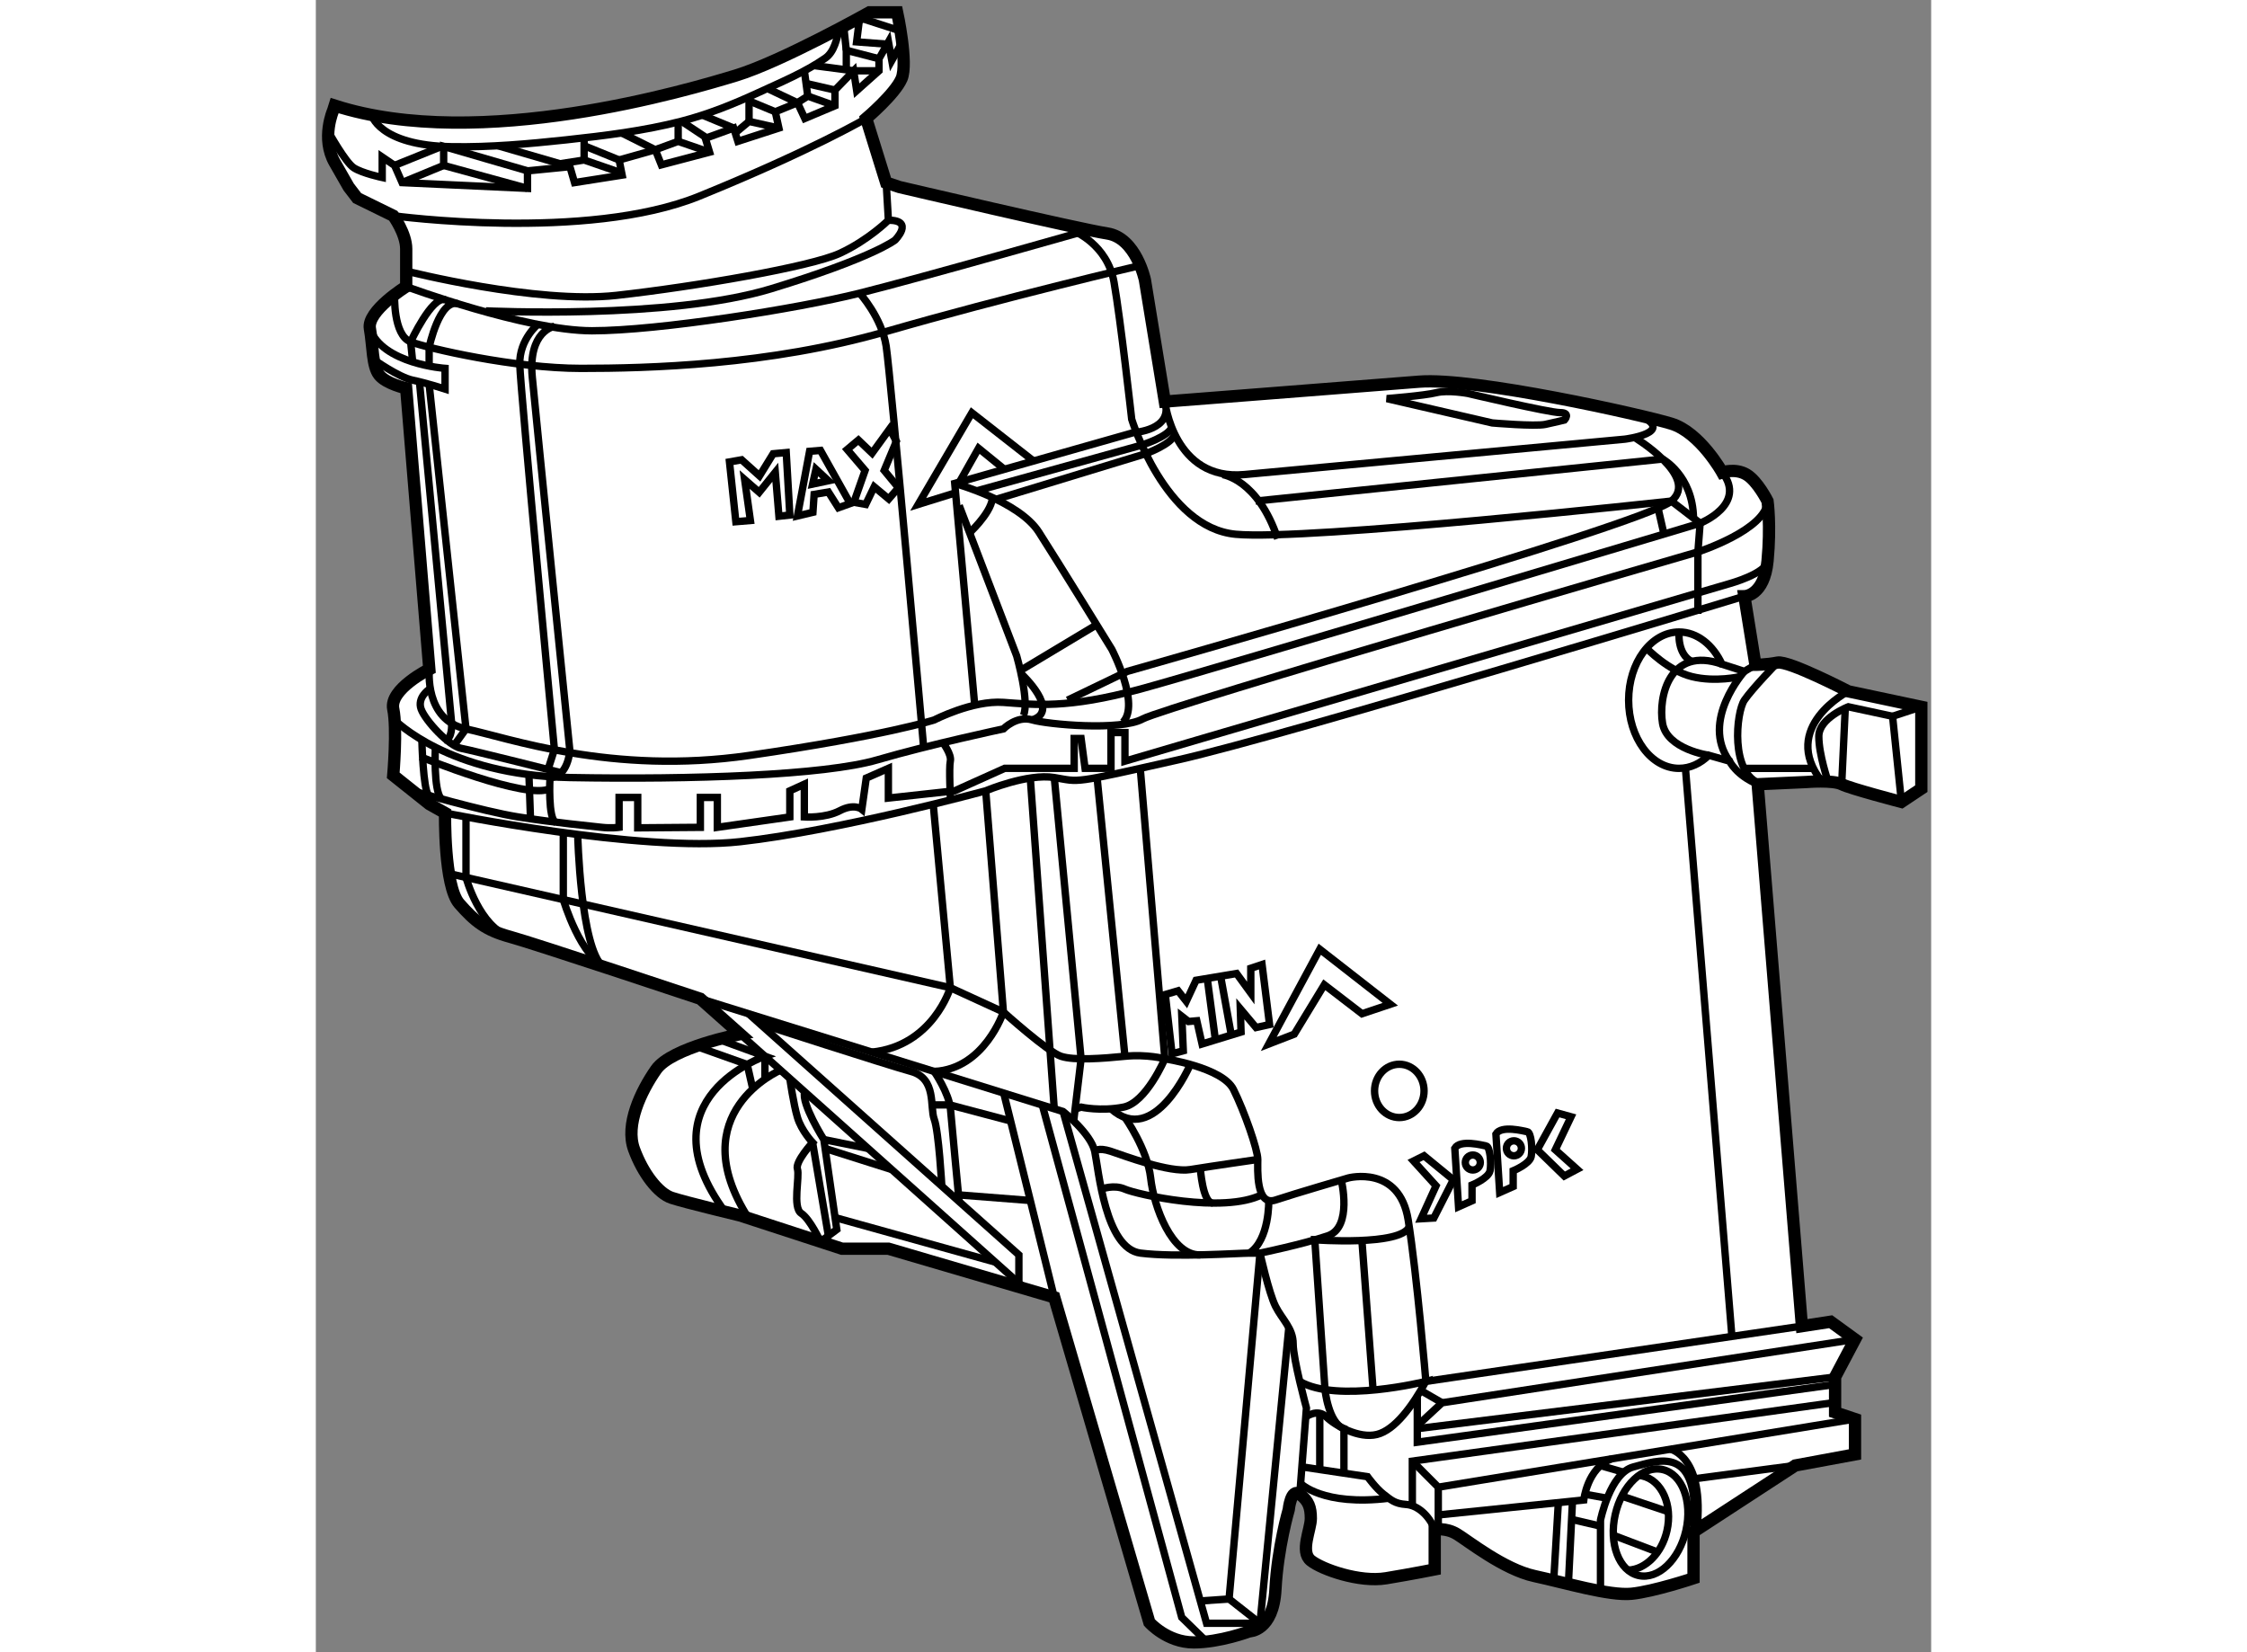 <?xml version="1.0" encoding="utf-8"?>
<!-- Generator: Adobe Illustrator 15.1.0, SVG Export Plug-In . SVG Version: 6.00 Build 0)  -->
<!DOCTYPE svg PUBLIC "-//W3C//DTD SVG 1.1//EN" "http://www.w3.org/Graphics/SVG/1.1/DTD/svg11.dtd">
<svg version="1.1" xmlns="http://www.w3.org/2000/svg" xmlns:xlink="http://www.w3.org/1999/xlink" x="0px" y="0px" width="244.8px"
	 height="180px" viewBox="25.231 36.708 65.727 67.228" enable-background="new 0 0 244.8 180" xml:space="preserve">
	
<rect x="25.231" y="36.708" width="65.727" height="67.228" fill="#808080" stroke="none"/>
	
<g><path fill="#FFFFFF" stroke="#000000" stroke-width="0.5" d="M25.937,41.197c0,0-0.503,1.14,0.064,2.13
				c0.567,0.99,0.567,0.99,0.567,0.99l0.345,0.45l1.469,0.72c0,0,0.526,0.72,0.526,1.35s0,1.53,0,1.53s-1.604,0.99-1.478,1.71
				c0.127,0.72,0.091,1.53,0.379,1.89c0.289,0.36,1.098,0.54,1.098,0.54l0.942,11.43c0,0-1.633,0.81-1.468,1.62
				c0.166,0.811,0,2.7,0,2.7l1.468,1.17l0.64,0.36c0,0-0.052,2.97,0.578,3.69c0.63,0.72,1.08,1.08,2.07,1.35
				c0.989,0.27,7.739,2.52,7.739,2.52l1.621,1.44c0,0-2.79,0.54-3.42,1.44c-0.63,0.9-1.26,2.25-0.9,3.24
				c0.36,0.989,0.99,1.8,1.53,1.979c0.54,0.18,2.79,0.72,2.79,0.72l4.14,1.35h1.89l6.75,1.98l3.87,13.229c0,0,0.72,0.811,1.8,0.811
				s2.268-0.45,2.268-0.45s0.972,0,1.062-1.71s0.54-3.24,0.54-3.24s0.09-0.899,0.45-0.63s0.45,0.54,0.45,0.99s-0.45,1.351,0,1.71
				c0.45,0.36,1.98,0.899,3.06,0.72s1.98-0.359,1.98-0.359v-1.62c0,0,0.45-0.091,0.9,0.18c0.45,0.271,1.913,1.44,3.162,1.71
				c1.249,0.27,3.048,0.811,3.948,0.72c0.9-0.09,2.521-0.63,2.521-0.63v-1.89l4.14-2.7l2.43-0.45v-1.439l-0.81-0.271v-1.439
				l0.81-1.53l-0.99-0.72l-1.17,0.18l-1.8-22.05l1.979-0.09c0,0,1.081-0.09,1.44,0.09c0.36,0.18,2.43,0.72,2.43,0.72l0.81-0.54v-3.33
				l-2.97-0.63c0,0-2.43-1.26-2.88-1.17c-0.45,0.09-0.9,0.09-0.9,0.09l-0.45-2.79c0,0,0.807,0,0.943-1.44c0.137-1.44,0-2.43,0-2.43
				s-0.403-0.81-0.854-1.08c-0.45-0.27-0.99-0.09-0.99-0.09s-0.9-1.621-2.07-1.98c-1.17-0.36-8.011-1.89-10.261-1.71
				s-10.35,0.81-10.35,0.81l-0.81-4.95c0,0-0.36-1.71-1.53-1.89c-1.17-0.18-8.46-1.89-8.46-1.89l-0.54-0.18l-0.811-2.61
				c0,0,1.17-0.99,1.44-1.62c0.27-0.63-0.18-2.7-0.18-2.7h-1.125c0,0-3.572,2.004-5.431,2.57c-1.859,0.564-10.418,3.131-16.331,1.226
				L25.937,41.197z"></path><path fill="none" stroke="#000000" stroke-width="0.3" d="M30.49,69.787c0,0,7.958,1.62,12.008,1.169
				c4.05-0.45,9.99-2.07,9.99-2.07s1.71-0.72,2.79-0.54c1.08,0.18,0.63,0.271,5.04-0.72c4.41-0.99,23.04-6.66,23.04-6.66"></path><path fill="none" stroke="#000000" stroke-width="0.3" d="M40.877,77.347l14.761,4.59c0,0,1.132,0.9,1.286,1.62
				c0.154,0.72,0.424,3.96,1.864,4.14c1.439,0.18,3.996,0,4.428,0s0.432,0,0.432,0s0.36,1.62,0.63,2.16
				c0.27,0.541,0.72,0.9,0.72,1.53c0,0.631,0.54,2.61,0.54,2.61l-0.271,3.51"></path><path fill="none" stroke="#000000" stroke-width="0.3" d="M30.49,72.217l20.558,4.68l2.16,0.99c0,0,1.8,1.62,2.34,1.8
				s1.701,0.09,2.605,0c0.904-0.09,1.625,0.104,1.625,0.104s2.34,0.346,2.79,1.246c0.45,0.9,0.99,2.458,0.99,2.849
				c0,0.391-0.09,1.921,0.72,1.651c0.81-0.27,2.97-0.9,2.97-0.9s2.07-0.54,2.43,1.71c0.36,2.25,0.72,6.57,0.72,6.57l15.3-2.25"></path><path fill="none" stroke="#000000" stroke-width="0.3" d="M65.51,94.362c0,0,0.478-0.355,0.838,0
				c0.36,0.354,1.324,0.895,2.057,0.714c0.733-0.179,1.453-1.169,1.993-2.159c0,0-3.606,0.9-5.133,0"></path><path fill="none" stroke="#000000" stroke-width="0.3" d="M28.436,66.001c0,0,2.182,2.255,7.132,2.345
				c4.95,0.09,10.35-0.09,12.51-0.72c2.16-0.63,5.13-1.26,5.13-1.26s0.54-0.552,1.169-0.366c0.63,0.186,3.6,0.458,4.5-0.039
				c0.9-0.496,22.59-6.796,22.59-6.796s2.788-0.9,2.833-2.07"></path><path fill="none" stroke="#000000" stroke-width="0.3" d="M28.436,48.696c0,0-0.068,1.65,0.652,1.921
				c0.72,0.27,4.23,1.08,6.93,1.08c2.7,0,7.65-0.121,12.42-1.5c4.77-1.38,10.338-2.686,10.338-2.686"></path><path fill="none" stroke="#000000" stroke-width="0.3" d="M50.352,69.434l0.696,7.463c0,0-0.705,2.362-3.188,2.621"></path><path fill="none" stroke="#000000" stroke-width="0.3" d="M52.488,68.887l0.72,9c0,0-0.769,2.318-2.815,2.419
				c0,0,0.608,0.891,0.662,1.531c0.053,0.64,0.352,3.763,0.352,3.763"></path><path fill="none" stroke="#000000" stroke-width="0.3" d="M58.776,67.973l1.001,11.818c0,0-0.758,1.786-1.684,1.966
				c-0.926,0.18-1.725,0-1.725,0l-0.244,0.081"></path><polyline fill="none" stroke="#000000" stroke-width="0.3" points="55.278,68.347 56.369,79.79 56.067,82.321 		"></polyline><line fill="none" stroke="#000000" stroke-width="0.3" x1="54.302" y1="68.369" x2="55.278" y2="81.837"></line><line fill="none" stroke="#000000" stroke-width="0.3" x1="57.019" y1="68.347" x2="58.153" y2="79.687"></line><path fill="none" stroke="#000000" stroke-width="0.3" d="M60.813,80.021c0,0-1.459,3.397-3.228,1.802"></path><path fill="none" stroke="#000000" stroke-width="0.3" d="M58.153,82.175c0,0,0.917,1.292,1.046,2.462
				c0.128,1.17,0.858,3.17,2.02,3.131"></path><path fill="none" stroke="#000000" stroke-width="0.3" d="M35.3,70.584v2.728c0,0,0.713,2.427,1.822,2.792"></path><path fill="none" stroke="#000000" stroke-width="0.3" d="M31.341,69.95v2.46c0,0,0.545,2.029,1.797,2.417"></path><path fill="none" stroke="#000000" stroke-width="0.3" d="M29.85,63.937c0,0-0.215,2.07,1.492,2.43
				c1.707,0.36,5.937,1.89,11.517,1.08s7.535-1.445,7.535-1.445s1.555-0.805,2.815-0.714c1.26,0.09,2.587,0.27,5.568-0.54
				c2.981-0.81,22.781-6.75,22.781-6.75s1.916-0.762,0.9-2.07"></path><path fill="none" stroke="#000000" stroke-width="0.3" d="M28.908,48.367c0,0,4.86,1.8,7.56,1.8s8.37-0.9,10.89-1.53
				c2.52-0.63,9.45-2.61,9.45-2.61"></path><path fill="none" stroke="#000000" stroke-width="0.3" d="M47.358,48.637c0,0,0.9,0.99,1.08,2.16c0.18,1.17,1.53,16.38,1.53,16.38
				"></path><path fill="none" stroke="#000000" stroke-width="0.3" d="M34.938,49.987c0,0-1.08,0.18-0.9,2.07c0.18,1.89,1.53,15.21,1.53,15.21
				s-0.09,1.08-0.81,1.08c0,0-0.09,1.699,0.238,1.823"></path><path fill="none" stroke="#000000" stroke-width="0.3" d="M52.038,65.377l-0.811-9l7.29-2.07c0,0,1.621-0.089,1.26-1.26
				c0,0,0.36,3.24,3.24,2.97c2.88-0.27,15.48-1.44,15.48-1.44s2.16-0.271,0.54-0.99"></path><path fill="none" stroke="#000000" stroke-width="0.3" d="M56.088,46.117c0,0,1.35,0.54,1.62,2.07c0.27,1.53,0.72,5.58,0.72,5.58
				s1.35,4.41,4.23,4.68c2.88,0.271,17.73-1.35,17.73-1.35l1.169,0.9l-0.09,1.17v2.52"></path><path fill="none" stroke="#000000" stroke-width="0.3" d="M62.118,56.017c0,0,1.44,0.18,2.25,2.61"></path><path fill="none" stroke="#000000" stroke-width="0.3" d="M78.858,54.487c0,0,2.7,1.62,1.53,2.61
				c-1.17,0.99-22.14,6.93-22.14,6.93l-2.43,1.17"></path><path fill="none" stroke="#000000" stroke-width="0.3" d="M63.468,57.097l16.56-1.71c0,0,1.23,0.66,1.26,2.4"></path><path fill="none" stroke="#000000" stroke-width="0.3" d="M51.228,56.377c0,0,2.61,0.72,3.42,1.98s2.97,4.77,2.97,4.77
				s1.17,2.25,0.45,2.97"></path><path fill="none" stroke="#000000" stroke-width="0.3" d="M51.408,57.277l2.34,6.12c0,0,0.54,1.89,0.27,2.43"></path><path fill="none" stroke="#000000" stroke-width="0.3" d="M51.768,58.447c0,0,0.9-0.81,0.99-1.44"></path><line fill="none" stroke="#000000" stroke-width="0.3" x1="53.838" y1="64.027" x2="56.988" y2="62.137"></line><path fill="none" stroke="#000000" stroke-width="0.3" d="M28.908,47.737c0,0,5.31,1.35,8.55,0.99c3.24-0.36,7.919-1.17,9.09-1.71
				c1.17-0.54,1.98-1.35,1.98-1.35l-0.09-1.53"></path><path fill="none" stroke="#000000" stroke-width="0.3" d="M32.148,49.357c0,0,7.47,0.36,11.61-0.9
				c4.14-1.26,5.04-1.979,5.04-1.979s0.81-0.81-0.27-0.81"></path><polygon fill="none" stroke="#000000" stroke-width="0.3" points="42.062,55.504 42.321,57.936 42.913,57.887 42.679,56.22 
				43.271,56.739 43.926,55.924 44.074,57.714 44.518,57.665 44.371,55.122 43.839,55.171 43.284,56.072 42.556,55.417 		"></polygon><polygon fill="none" stroke="#000000" stroke-width="0.3" points="45.321,55.072 44.827,57.702 45.457,57.553 45.506,56.825 
				46.086,56.727 46.494,57.369 46.975,57.196 45.765,55.035 		"></polygon><polygon fill="none" stroke="#000000" stroke-width="0.3" points="45.58,55.8 45.444,56.406 46.086,56.27 		"></polygon><polygon fill="none" stroke="#000000" stroke-width="0.3" points="46.852,54.998 47.58,55.85 47.123,57.146 47.605,57.232 
				47.95,56.516 48.543,57.01 48.938,56.554 48.357,55.85 48.852,54.665 48.58,54.159 47.864,55.146 47.308,54.615 		"></polygon><polyline fill="none" stroke="#000000" stroke-width="0.3" points="54.419,55.455 51.925,53.504 49.741,57.232 51.209,56.776 		
				"></polyline><polyline fill="none" stroke="#000000" stroke-width="0.3" points="51.407,56.344 52.197,54.948 53.259,55.813 		"></polyline><path fill="none" stroke="#000000" stroke-width="0.3" d="M52.876,57.035l6.111-1.863c0,0,1.111-0.396,1.197-0.815"></path><path fill="none" stroke="#000000" stroke-width="0.3" d="M52.135,56.677l6.679-1.852c0,0,1.161-0.358,1.247-0.753"></path><path fill="none" stroke="#000000" stroke-width="0.3" d="M27.488,41.354c0,0,0.271,1.275,3.287,1.324
				c1.548,0.025,3.099-0.114,4.636-0.279c1.567-0.169,3.168-0.365,4.697-0.759c1.086-0.28,2.122-0.699,3.139-1.168
				c0.914-0.422,1.88-0.823,2.711-1.397c0.382-0.265,0.458-0.782,0.589-1.204"></path><path fill="none" stroke="#000000" stroke-width="0.3" d="M28.382,45.487c0,0,7.864,1.068,12.451-0.796
				c4.587-1.864,6.795-3.164,6.795-3.164"></path><path fill="none" stroke="#000000" stroke-width="0.3" d="M25.74,42.062c0,0,0.694,1.255,1.038,1.476s1.153,0.393,1.153,0.393
				v-0.834l0.504,0.343l0.306,0.698l5.102,0.235v-0.712l1.726-0.171l0.188,0.648l1.937-0.305l-0.122-0.615l1.472-0.416l0.245,0.614
				l1.962-0.516l-0.171-0.564l1.153-0.417l0.171,0.54l1.668-0.54l-0.147-0.662l0.904-0.368l0.298,0.639l1.227-0.516v-0.638
				l0.761-0.785l0.123,0.809l0.907-0.809v-0.491l0.386-0.687l0.135,0.76l0.427-0.76"></path><line fill="none" stroke="#000000" stroke-width="0.3" x1="28.434" y1="43.439" x2="30.31" y2="42.682"></line><line fill="none" stroke="#000000" stroke-width="0.3" x1="30.432" y1="43.439" x2="33.842" y2="44.372"></line><polyline fill="none" stroke="#000000" stroke-width="0.3" points="33.842,43.659 30.432,42.667 30.432,43.439 28.74,44.137 		"></polyline><line fill="none" stroke="#000000" stroke-width="0.3" x1="35.568" y1="43.488" x2="32.642" y2="42.638"></line><polyline fill="none" stroke="#000000" stroke-width="0.3" points="35.165,43.372 36.147,43.218 37.676,43.747 		"></polyline><line fill="none" stroke="#000000" stroke-width="0.3" x1="36.147" y1="43.218" x2="36.147" y2="42.317"></line><line fill="none" stroke="#000000" stroke-width="0.3" x1="37.57" y1="43.217" x2="36.147" y2="42.638"></line><polyline fill="none" stroke="#000000" stroke-width="0.3" points="37.676,42.119 39.042,42.801 39.974,42.46 41.25,42.899 		"></polyline><polyline fill="none" stroke="#000000" stroke-width="0.3" points="42.294,42.119 42.858,41.649 44.07,41.918 		"></polyline><polyline fill="none" stroke="#000000" stroke-width="0.3" points="46.352,41.011 45.248,40.619 44.827,40.888 43.605,40.309 		
				"></polyline><polyline fill="none" stroke="#000000" stroke-width="0.3" points="48.142,39.588 47.112,39.588 45.489,39.375 		"></polyline><line fill="none" stroke="#000000" stroke-width="0.3" x1="39.974" y1="41.674" x2="39.974" y2="42.46"></line><line fill="none" stroke="#000000" stroke-width="0.3" x1="42.858" y1="41.649" x2="42.858" y2="40.649"></line><line fill="none" stroke="#000000" stroke-width="0.3" x1="45.248" y1="40.619" x2="45.109" y2="39.588"></line><line fill="none" stroke="#000000" stroke-width="0.3" x1="41.128" y1="42.317" x2="40.108" y2="41.641"></line><line fill="none" stroke="#000000" stroke-width="0.3" x1="42.231" y1="41.918" x2="40.958" y2="41.391"></line><line fill="none" stroke="#000000" stroke-width="0.3" x1="43.923" y1="41.256" x2="42.858" y2="40.814"></line><line fill="none" stroke="#000000" stroke-width="0.3" x1="46.352" y1="40.373" x2="45.179" y2="40.103"></line><polyline fill="none" stroke="#000000" stroke-width="0.3" points="48.142,39.098 46.815,38.754 46.815,39.588 		"></polyline><polyline fill="none" stroke="#000000" stroke-width="0.3" points="48.528,38.509 47.235,38.411 47.358,37.43 49.028,37.97 		"></polyline><line fill="none" stroke="#000000" stroke-width="0.3" x1="46.815" y1="38.754" x2="46.709" y2="37.778"></line><path fill="none" stroke="#000000" stroke-width="0.3" d="M29.172,68.887c0,0,2.855,0.836,4.296,1.063
				c1.44,0.227,3.001,0.377,3.391,0.422c0.389,0.045,0.711,0,0.711,0v-1.215h0.758v1.235l2.549-0.02v-1.215h0.69v1.215l2.95-0.422
				v-1.063l0.59-0.27v1.333c0,0,0.844,0.06,1.44-0.253s0.9-0.06,0.9-0.06l0.18-1.269l0.9-0.396v1.209l2.7-0.295l2.031-0.914h2.829
				v-1.215h0.281l0.162,1.215h1.055v-1.456h0.568v1.163l24.601-7.223c0,0,1.508-0.412,1.547-0.931"></path><path fill="none" stroke="#000000" stroke-width="0.3" d="M50.746,66.928c0,0,0.362,0.476,0.302,0.752
				c-0.06,0.277,0.007,1.579,0.007,1.579"></path><line fill="none" stroke="#000000" stroke-width="0.3" x1="42.498" y1="78.787" x2="54.093" y2="89.149"></line><polyline fill="none" stroke="#000000" stroke-width="0.3" points="42.838,77.957 53.838,87.769 53.838,88.921 		"></polyline><line fill="none" stroke="#000000" stroke-width="0.3" x1="55.278" y1="89.497" x2="53.208" y2="81.134"></line><path fill="none" stroke="#000000" stroke-width="0.3" d="M50.702,84.972c0,0-0.124-2.232-0.309-2.723
				c-0.185-0.492,0.107-1.654-0.939-1.942c-1.046-0.289-6.164-1.947-6.164-1.947"></path><polyline fill="none" stroke="#000000" stroke-width="0.3" points="50.305,81.666 51.025,81.666 53.501,82.321 		"></polyline><line fill="none" stroke="#000000" stroke-width="0.3" x1="51.228" y1="85.316" x2="54.302" y2="85.556"></line><path fill="none" stroke="#000000" stroke-width="0.3" d="M44.518,80.593c0,0,0.147,1.039,0.309,1.582
				c0.161,0.542,0.617,1.022,0.617,1.022s-0.718,0.78-0.617,1.08c0.101,0.3-0.212,1.56,0.154,1.8c0.366,0.24,0.784,1.155,0.784,1.155
				l0.663-0.495l-0.527-3.66c0,0-0.938-1.485-0.776-1.943"></path><line fill="none" stroke="#000000" stroke-width="0.3" x1="46.086" y1="86.992" x2="45.444" y2="83.197"></line><line fill="none" stroke="#000000" stroke-width="0.3" x1="46.357" y1="86.25" x2="52.876" y2="88.062"></line><line fill="none" stroke="#000000" stroke-width="0.3" x1="45.953" y1="83.439" x2="48.663" y2="84.297"></line><line fill="none" stroke="#000000" stroke-width="0.3" x1="45.901" y1="83.077" x2="47.703" y2="83.439"></line><path fill="none" stroke="#000000" stroke-width="0.3" d="M44.138,80.253c0,0-4.05,1.726-1.3,6.024"></path><polyline fill="none" stroke="#000000" stroke-width="0.3" points="40.697,79.28 42.783,80.021 43.01,81.02 		"></polyline><path fill="none" stroke="#000000" stroke-width="0.3" d="M41.612,78.997l1.894,0.69c0,0-5.031,1.71-1.624,6.33"></path><line fill="none" stroke="#000000" stroke-width="0.3" x1="43.505" y1="80.622" x2="43.505" y2="79.687"></line><path fill="none" stroke="#000000" stroke-width="0.3" d="M56.924,83.557c0,0,0.12-0.18,0.662,0
				c0.542,0.18,2.373,0.879,3.228,0.74c0.855-0.139,2.745-0.411,2.745-0.411"></path><path fill="none" stroke="#000000" stroke-width="0.3" d="M57.193,85.095c0,0,0.505-0.203,0.96,0
				c0.455,0.202,3.986,1.02,5.58,0.222"></path><path fill="none" stroke="#000000" stroke-width="0.3" d="M61.219,84.232c0,0,0.095,1.433,0.509,1.425"></path><path fill="none" stroke="#000000" stroke-width="0.3" d="M66.955,84.723c0,0,0.472,1.925-0.547,2.27
				c-1.02,0.345-2.76,0.705-2.76,0.705l-1.258,14.072l-1.17,0.081"></path><path fill="none" stroke="#000000" stroke-width="0.3" d="M64.005,85.556c0,0,0.039,1.601-0.79,2.141"></path><path fill="none" stroke="#000000" stroke-width="0.3" d="M69.721,86.627c-0.347,0.79-3.843,0.528-3.843,0.528l0.415,6.093
				c0,0,0.137,1.367,0.771,1.591v1.768"></path><line fill="none" stroke="#000000" stroke-width="0.3" x1="67.799" y1="87.232" x2="68.25" y2="93.268"></line><polyline fill="none" stroke="#000000" stroke-width="0.3" points="54.79,81.673 60.463,102.518 61.474,103.504 		"></polyline><polyline fill="none" stroke="#000000" stroke-width="0.3" points="55.638,81.937 61.474,102.758 63.648,102.758 64.821,90.733 		
				"></polyline><path fill="none" stroke="#000000" stroke-width="0.3" d="M83.808,63.757l-0.45,0.27l-0.913-0.295
				c-0.363-0.785-1.008-1.308-1.744-1.308c-1.134,0-2.053,1.242-2.053,2.774s0.919,2.774,2.053,2.774c0.452,0,0.87-0.198,1.209-0.532
				l0.844,0.239c0,0,0.274,0.577,1.144,0.937"></path><path fill="none" stroke="#000000" stroke-width="0.3" d="M83.358,64.027c0,0-1.805,2.004-0.604,3.653"></path><path fill="none" stroke="#000000" stroke-width="0.3" d="M84.708,63.667c0,0-1.021,1.049-1.35,1.53s-0.6,2.988,0.675,3.414"></path><path fill="none" stroke="#000000" stroke-width="0.3" d="M87.588,64.837c0,0-2.82,1.456-1.08,3.667"></path><line fill="none" stroke="#000000" stroke-width="0.3" x1="83.347" y1="67.973" x2="86.167" y2="67.973"></line><polyline fill="none" stroke="#000000" stroke-width="0.3" points="90.558,65.467 89.388,65.854 89.748,69.337 		"></polyline><path fill="none" stroke="#000000" stroke-width="0.3" d="M89.388,65.854l-1.8-0.387c0,0-1.201,0.457-1.201,1.204
				c0,0.746,0.377,1.833,0.377,1.833"></path><line fill="none" stroke="#000000" stroke-width="0.3" x1="87.463" y1="65.521" x2="87.318" y2="68.617"></line><path fill="none" stroke="#000000" stroke-width="0.3" d="M81.911,67.441c0,0-1.703-0.24-1.883-1.302
				c-0.18-1.063,0.275-3.151,2.417-2.407"></path><path fill="none" stroke="#000000" stroke-width="0.3" d="M79.375,63.082c0,0,0.875,0.916,1.844,1.156c0.969,0.24,1.969,0,1.969,0
				"></path><path fill="none" stroke="#000000" stroke-width="0.3" d="M80.701,62.424c0,0-0.091,0.895,0.518,1.204"></path><line fill="none" stroke="#000000" stroke-width="0.3" x1="80.958" y1="67.947" x2="82.85" y2="91.086"></line><path fill="none" stroke="#000000" stroke-width="0.3" d="M27.587,51.337c0,0,1.01,0.72,1.585,0.84
				c0.575,0.12,1.317,0.36,1.317,0.36v-0.84c0,0-2.557-0.18-3.06-1.62"></path><polyline fill="none" stroke="#000000" stroke-width="0.3" points="29.841,52.343 31.341,66.367 30.798,67.117 		"></polyline><path fill="none" stroke="#000000" stroke-width="0.3" d="M29.841,51.603v-0.767c0,0,0.423-1.991,1.181-1.765"></path><path fill="none" stroke="#000000" stroke-width="0.3" d="M29.447,52.24l1.31,13.899c0,0,0.042,0.678-0.289,0.678"></path><path fill="none" stroke="#000000" stroke-width="0.3" d="M29.172,51.434l-0.084-0.817c0,0,0.87-1.879,1.402-1.712"></path><line fill="none" stroke="#000000" stroke-width="0.3" x1="63.648" y1="102.758" x2="62.39" y2="101.769"></line><path fill="none" stroke="#000000" stroke-width="0.3" d="M65.354,96.395l2.67,0.399c0,0,0.347,0.479,0.652,0.713
				s0.458,0.386,0.916,0.417c0.458,0.03,0.93,0.43,1.167,1.023"></path><path fill="none" stroke="#000000" stroke-width="0.3" d="M65.302,97.07c0,0,0.904,0.929,3.588,0.601"></path><polyline fill="none" stroke="#000000" stroke-width="0.3" points="69.847,97.981 69.847,96.161 87.048,93.773 		"></polyline><polyline fill="none" stroke="#000000" stroke-width="0.3" points="69.847,96.161 70.903,97.221 87.858,94.447 		"></polyline><path fill="none" stroke="#000000" stroke-width="0.3" d="M77.503,101.448v-2.884c0,0,0.387-1.927,1.349-2.17
				c0.962-0.241,2.75-1.005,2.436,2.643"></path><line fill="none" stroke="#000000" stroke-width="0.3" x1="70.903" y1="97.221" x2="70.903" y2="98.947"></line><path fill="none" stroke="#000000" stroke-width="0.3" d="M70.903,98.351l5.92-0.609c0,0,0.144-1.301,1.125-1.673"></path><path fill="none" stroke="#000000" stroke-width="0.3" d="M80.35,95.675c0,0,1.406,0.298,1.076,3.272"></path><line fill="none" stroke="#000000" stroke-width="0.3" x1="75.788" y1="97.849" x2="75.6" y2="101.018"></line><line fill="none" stroke="#000000" stroke-width="0.3" x1="76.364" y1="97.789" x2="76.197" y2="101.163"></line><line fill="none" stroke="#000000" stroke-width="0.3" x1="76.328" y1="98.532" x2="77.503" y2="98.805"></line><line fill="none" stroke="#000000" stroke-width="0.3" x1="77.503" y1="96.342" x2="78.447" y2="96.616"></line><line fill="none" stroke="#000000" stroke-width="0.3" x1="76.868" y1="97.507" x2="77.777" y2="97.671"></line><ellipse transform="matrix(0.975 0.221 -0.221 0.975 23.803 -15.149)" fill="none" stroke="#000000" stroke-width="0.3" cx="79.539" cy="98.697" rx="1.475" ry="2.211"></ellipse><path fill="none" stroke="#000000" stroke-width="0.3" d="M79.115,96.746c0.03,0.004,0.059,0.009,0.088,0.016
				c0.794,0.18,1.245,1.178,1.005,2.229c-0.207,0.915-0.866,1.567-1.557,1.604"></path><line fill="none" stroke="#000000" stroke-width="0.3" x1="80.263" y1="98.22" x2="78.388" y2="97.59"></line><line fill="none" stroke="#000000" stroke-width="0.3" x1="79.827" y1="99.861" x2="78.019" y2="99.175"></line><polyline fill="none" stroke="#000000" stroke-width="0.3" points="70.049,93.51 70.049,95.391 87.048,93.041 		"></polyline><line fill="none" stroke="#000000" stroke-width="0.3" x1="87.048" y1="92.737" x2="70.049" y2="94.839"></line><polyline fill="none" stroke="#000000" stroke-width="0.3" points="87.858,91.207 71.056,93.787 70.049,94.719 		"></polyline><line fill="none" stroke="#000000" stroke-width="0.3" x1="71.056" y1="93.787" x2="70.188" y2="93.286"></line><line fill="none" stroke="#000000" stroke-width="0.3" x1="81.325" y1="96.878" x2="85.428" y2="96.337"></line><line fill="none" stroke="#000000" stroke-width="0.3" x1="66.081" y1="94.215" x2="66.081" y2="96.516"></line><polygon fill="none" stroke="#000000" stroke-width="0.3" points="66.081,75.333 64.005,79.188 65.043,78.787 66.265,76.778 
				67.799,77.957 68.951,77.571 		"></polygon><polygon fill="none" stroke="#000000" stroke-width="0.3" points="59.796,77.175 60.07,79.586 60.528,79.464 60.467,78.06 
				60.741,78.273 61.077,78.243 61.291,79.188 62.878,78.701 62.847,77.755 63.488,78.518 64.037,78.396 63.732,75.954 
				63.274,76.107 63.274,77.114 62.695,76.32 61.047,76.595 60.65,77.45 60.314,77.022 		"></polygon><line fill="none" stroke="#000000" stroke-width="0.3" x1="61.504" y1="76.534" x2="61.84" y2="79.067"></line><line fill="none" stroke="#000000" stroke-width="0.3" x1="62.054" y1="76.473" x2="62.481" y2="78.823"></line><polygon fill="none" stroke="#000000" stroke-width="0.3" points="70.324,83.736 71.514,84.712 70.721,86.269 70.202,86.299 
				70.812,84.957 69.896,83.949 		"></polygon><polygon fill="none" stroke="#000000" stroke-width="0.3" points="75.756,81.997 74.932,83.492 76.03,84.56 76.549,84.285 
				75.665,83.492 76.305,82.149 		"></polygon><path fill="none" stroke="#000000" stroke-width="0.3" d="M71.575,83.43l0.152,2.381l0.549-0.244v-0.641
				c0,0,0.672-0.275,0.733-0.58c0.061-0.306,0-0.977-0.153-1.007C72.704,83.309,71.789,83.064,71.575,83.43z"></path><circle fill="none" stroke="#000000" stroke-width="0.3" cx="72.308" cy="84.01" r="0.305"></circle><path fill="none" stroke="#000000" stroke-width="0.3" d="M73.248,82.852l0.153,2.38l0.549-0.244v-0.641
				c0,0,0.671-0.275,0.733-0.58c0.061-0.305,0-0.977-0.153-1.007C74.377,82.73,73.461,82.485,73.248,82.852z"></path><circle fill="none" stroke="#000000" stroke-width="0.3" cx="73.98" cy="83.432" r="0.305"></circle><ellipse fill="none" stroke="#000000" stroke-width="0.3" cx="69.317" cy="81.096" rx="1.007" ry="1.084"></ellipse><path fill="none" stroke="#000000" stroke-width="0.3" d="M35.886,70.67c0,0,0.109,4.605,1.031,5.371"></path><path fill="none" stroke="#000000" stroke-width="0.3" d="M29.547,66.875c0,0,0.047,1.921,0.265,2.187"></path><path fill="none" stroke="#000000" stroke-width="0.3" d="M30.093,67.157c0,0-0.078,1.702,0.234,2.046"></path><line fill="none" stroke="#000000" stroke-width="0.3" x1="33.903" y1="68.266" x2="33.966" y2="70.045"></line><path fill="none" stroke="#000000" stroke-width="0.3" d="M29.485,67.5c0,0,4.34,1.78,5.277,1.296"></path><path fill="none" stroke="#000000" stroke-width="0.3" d="M29.828,64.768c0,0-0.484,0.328-0.312,0.796s1.124,1.499,1.624,1.592
				c0.5,0.094,4.091,1,4.091,1"></path><path fill="none" stroke="#000000" stroke-width="0.3" d="M34.308,49.867c0,0-0.809,0.629-0.779,1.68
				c0.03,1.05,1.41,15.66,1.41,15.66l-0.27,0.84"></path><path fill="none" stroke="#000000" stroke-width="0.3" d="M53.958,64.147c0,0,1.59,1.489,0.419,1.854"></path><path fill="none" stroke="#000000" stroke-width="0.3" d="M68.808,52.927l4.29,0.99c0,0,1.739,0.15,2.16,0.06
				c0.42-0.09,0.78-0.18,0.78-0.18s0.27-0.3-0.18-0.3c-0.45,0-3.75-0.78-3.75-0.78s-0.81-0.15-1.29-0.03S68.808,52.927,68.808,52.927
				z"></path><line fill="none" stroke="#000000" stroke-width="0.3" x1="79.848" y1="57.397" x2="80.088" y2="58.447"></line></g>


</svg>